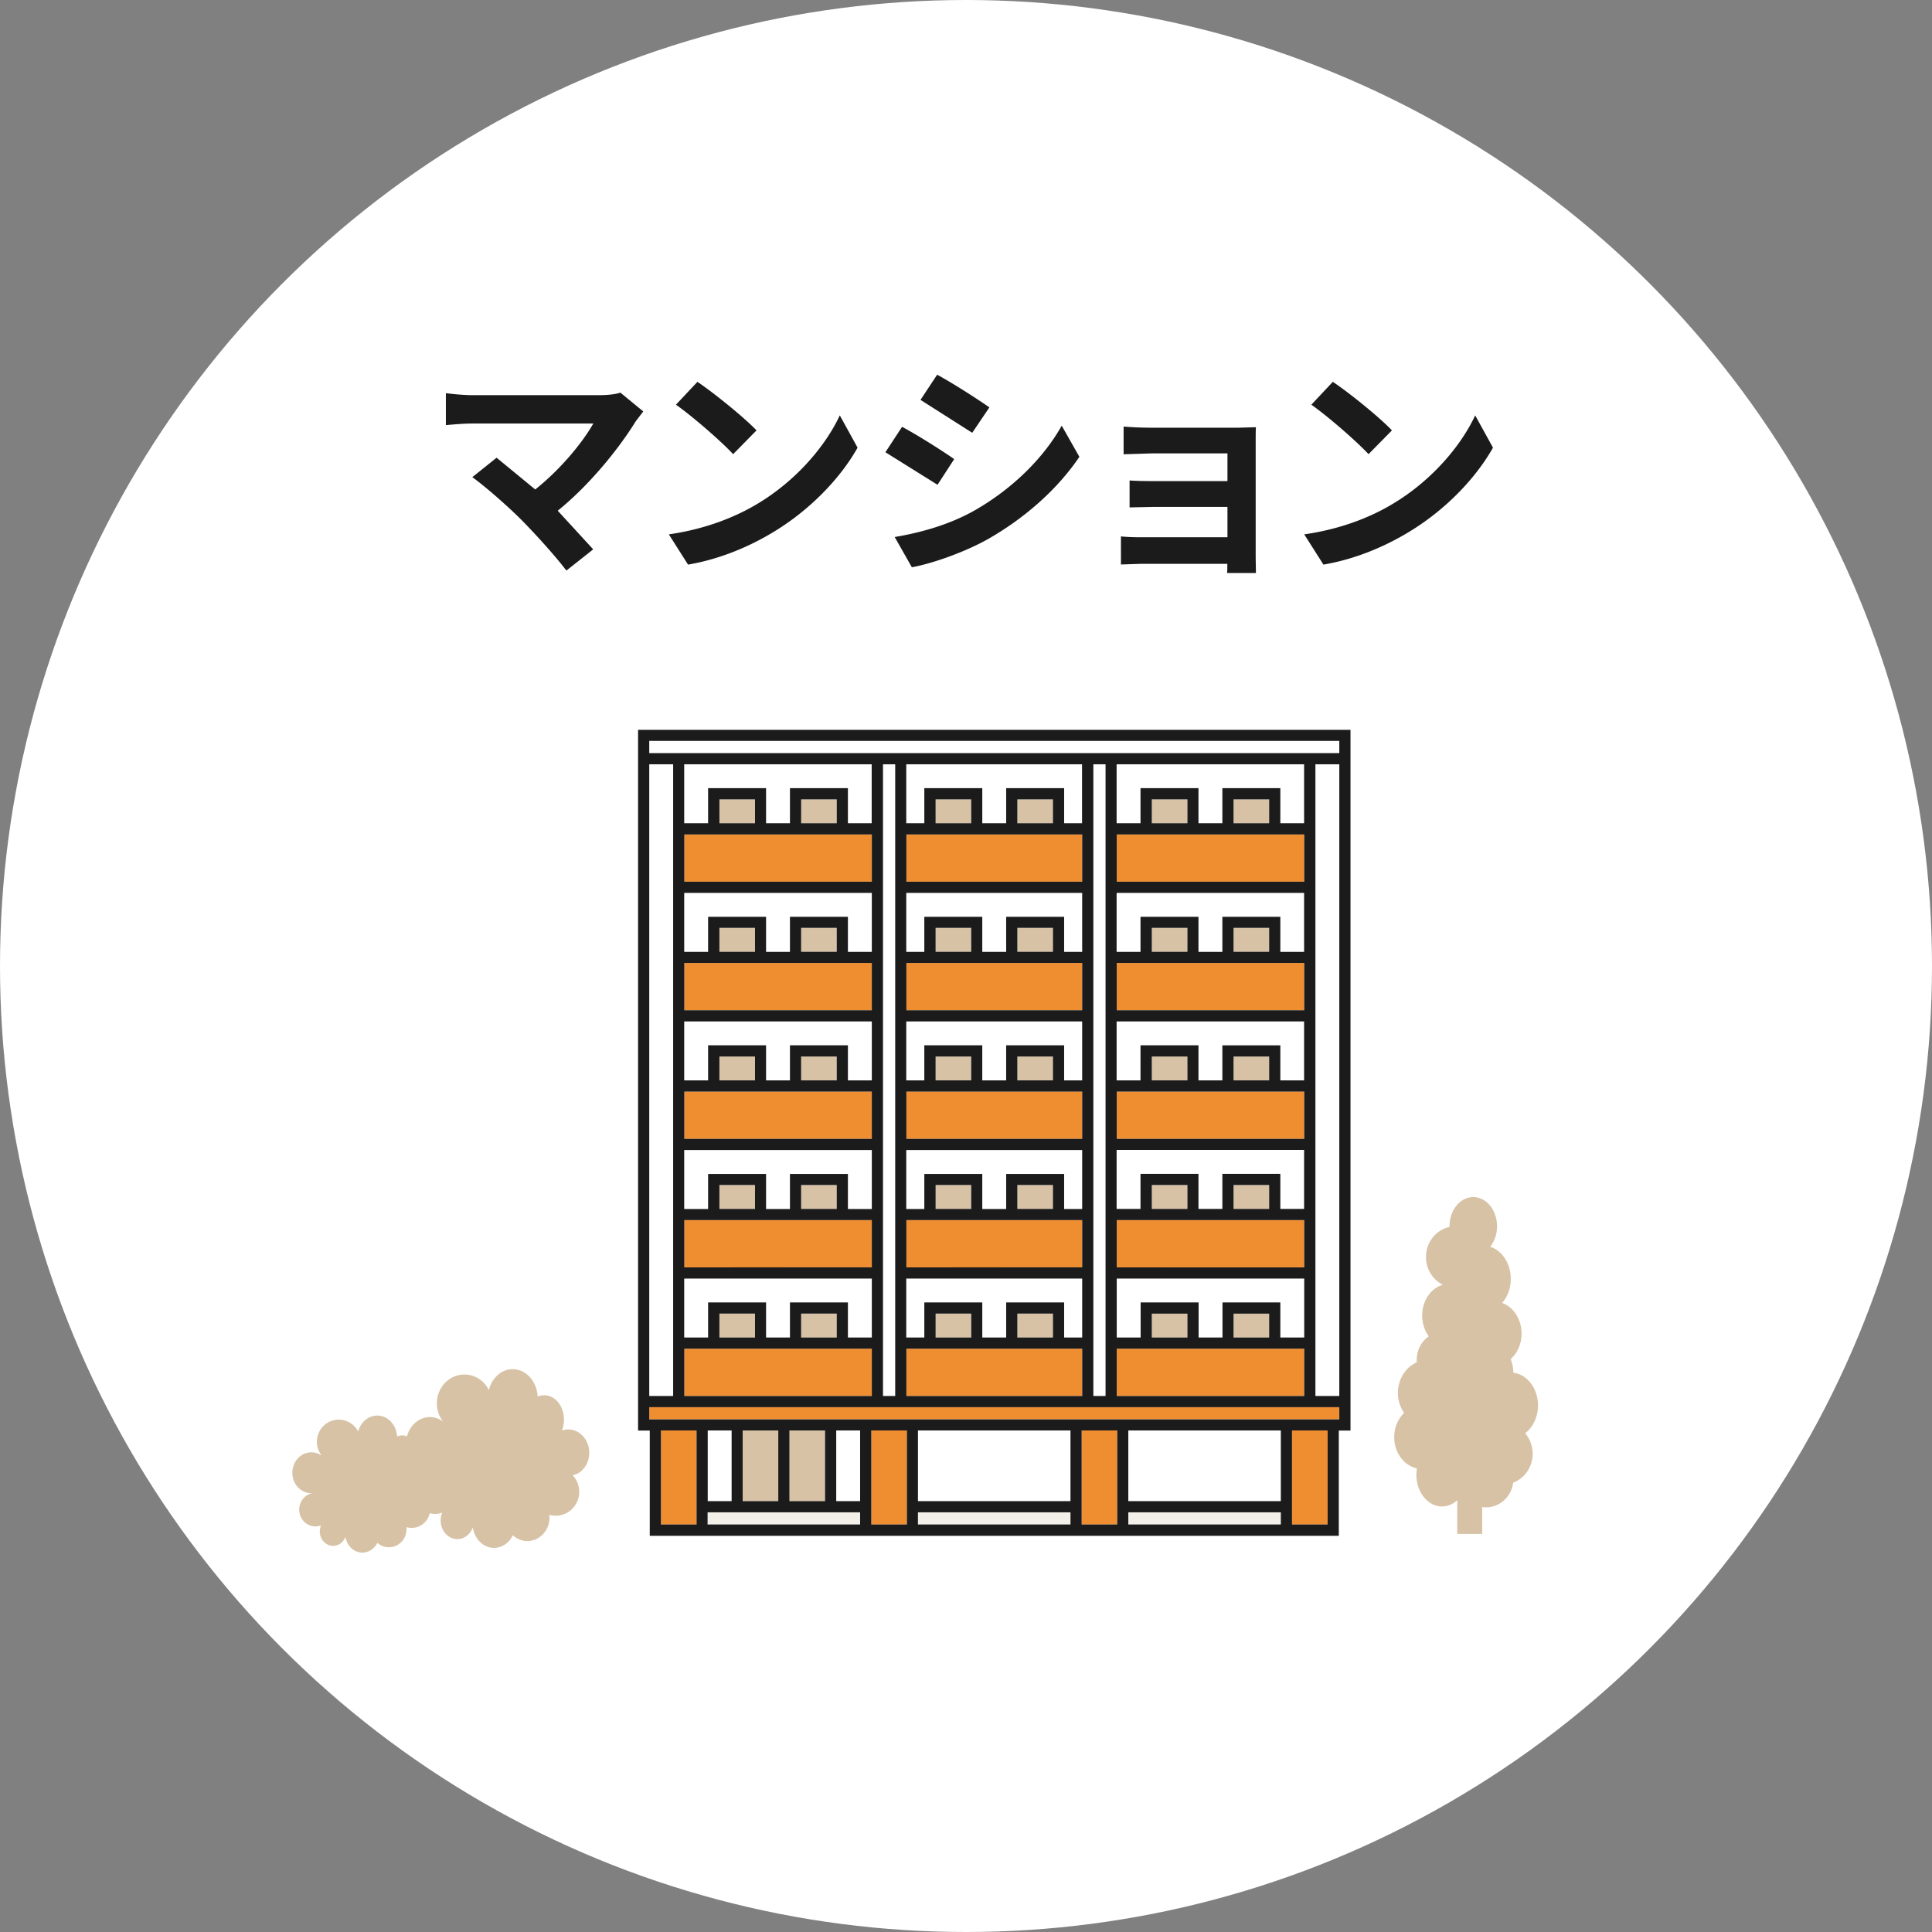 <svg xmlns="http://www.w3.org/2000/svg" width="152" height="152"><rect width="100%" height="100%" fill="#808080" stroke="none"/><circle cx="76" cy="76" r="76" fill="#fff"/><path d="M50.02 33.14c-1.3 2.11-3.6 4.99-6.14 7.04l2.79 3.04-2.11 1.67c-.76-1.01-2.27-2.7-3.44-3.89-1.04-1.06-2.88-2.68-3.96-3.46l1.91-1.53 3.04 2.5c2.03-1.62 3.73-3.71 4.57-5.19h-9.53c-.72 0-1.69.09-2.07.13v-2.52c.47.07 1.46.16 2.07.16h9.99c.68 0 1.3-.07 1.67-.2l1.8 1.48-.59.77zm9.5 6.54c3.08-1.82 5.42-4.57 6.55-7l1.4 2.54c-1.37 2.43-3.76 4.92-6.66 6.66-1.82 1.1-4.14 2.11-6.68 2.54l-1.51-2.38c2.81-.4 5.15-1.32 6.9-2.36zm0-5.82-1.84 1.87c-.94-1.01-3.19-2.97-4.5-3.89l1.69-1.8c1.26.85 3.6 2.73 4.65 3.82zm15.55 2.26-1.31 2.02-4.1-2.56 1.31-2c1.2.64 3.18 1.89 4.1 2.54zm1.46 4.12c3.06-1.71 5.56-4.18 7-6.75l1.39 2.45c-1.67 2.48-4.21 4.77-7.17 6.46-1.84 1.04-4.41 1.94-6.01 2.23l-1.35-2.38c2.01-.34 4.17-.93 6.14-2.01zm1.31-8.19-1.35 2-4.07-2.59 1.31-1.98c1.19.64 3.18 1.92 4.11 2.57zm12.77 1.6h6.81l1.39-.04c-.02.23-.02.83-.02 1.21v9.04l.02 1.22h-2.27c.02-.16.02-.45.02-.72h-6.82l-1.55.05V42.2c.31.04.92.07 1.57.07h6.81v-2.39h-5.74l-1.96.04V37.8c.47.04 1.28.05 1.96.05h5.74v-2.18h-5.94l-2.23.07v-2.18a27.34 27.34 0 0 0 2.21.09zm18.9 6.03c3.08-1.82 5.42-4.57 6.55-7l1.4 2.54c-1.37 2.43-3.76 4.92-6.66 6.66-1.82 1.1-4.14 2.11-6.68 2.54l-1.51-2.38c2.82-.4 5.16-1.32 6.9-2.36zm0-5.82-1.84 1.87c-.94-1.01-3.19-2.97-4.5-3.89l1.69-1.8c1.27.85 3.61 2.73 4.65 3.82z" fill="#1b1b1b"/><path d="M121 110.57c0-1.34-.85-2.44-1.94-2.57 0-.39-.08-.74-.21-1.07.52-.46.86-1.19.86-2.01 0-1.14-.65-2.1-1.53-2.41.42-.48.68-1.15.68-1.89 0-1.22-.69-2.24-1.62-2.53.33-.42.54-.98.54-1.61 0-1.27-.84-2.3-1.87-2.3s-1.87 1.03-1.87 2.3v.05c-1.06.23-1.85 1.2-1.85 2.37 0 .96.54 1.79 1.33 2.18-.94.26-1.63 1.24-1.63 2.42 0 .63.2 1.2.52 1.64-.57.38-.95 1.07-.95 1.85a1.21 1.21 0 0 0 .01.19c-.88.39-1.49 1.32-1.49 2.41a2.71 2.71 0 0 0 .49 1.57c-.48.46-.78 1.14-.78 1.91 0 1.22.77 2.24 1.78 2.45l-.04.49c0 1.39.91 2.51 2.02 2.51.45 0 .86-.18 1.2-.49v2.65h1.96v-2.11l.3.02c1.1 0 2-.85 2.14-1.94.89-.34 1.53-1.23 1.53-2.28 0-.62-.23-1.18-.59-1.61.6-.45 1.01-1.26 1.01-2.19zm-74.64 3.73c0-1.01-.74-1.84-1.65-1.84-.17 0-.34.03-.5.08.1-.26.16-.54.16-.85 0-1.06-.69-1.92-1.55-1.92a1.31 1.31 0 0 0-.52.11c-.06-1.2-.91-2.16-1.96-2.16-.89 0-1.64.69-1.88 1.64-.36-.73-1.09-1.22-1.92-1.22-1.2 0-2.17 1.02-2.17 2.27 0 .54.18 1.03.48 1.42-.3-.21-.64-.34-1.02-.34-.86 0-1.58.64-1.81 1.51-.12-.04-.24-.07-.37-.07-.15 0-.28.03-.41.09-.05-.92-.72-1.65-1.56-1.65-.71 0-1.31.53-1.5 1.26-.29-.56-.86-.94-1.53-.94-.95 0-1.72.78-1.72 1.74a1.74 1.74 0 0 0 .38 1.09 1.42 1.42 0 0 0-.81-.26c-.83 0-1.5.72-1.5 1.61s.67 1.61 1.5 1.61c.04 0 .07 0 .11-.01-.61.1-1.07.65-1.07 1.3 0 .73.57 1.32 1.28 1.32.15 0 .3-.03.44-.08-.06.15-.1.31-.1.48 0 .62.47 1.13 1.05 1.13.44 0 .81-.29.97-.71.11.7.66 1.24 1.33 1.24.5 0 .94-.31 1.18-.76.24.21.56.34.9.34.77 0 1.39-.63 1.39-1.41 0-.06 0-.11-.01-.17a1.463 1.463 0 0 0 1.84-1.1 1.54 1.54 0 0 0 .43.06 1.46 1.46 0 0 0 .55-.11c-.08.19-.12.4-.12.62 0 .81.59 1.47 1.31 1.47.55 0 1.02-.38 1.22-.92.14.92.83 1.61 1.67 1.61.63 0 1.19-.4 1.48-.99.31.28.7.45 1.14.45.96 0 1.74-.82 1.74-1.84l-.01-.22a1.68 1.68 0 0 0 .5.07c1.02 0 1.85-.84 1.85-1.88 0-.51-.2-.98-.52-1.31.74-.13 1.31-.87 1.31-1.76z" fill="#d7c2a5"/><path d="M86.02 60.13h.96v49.7h-.96zm-14.71 4.64h1.42v-2.76h4.55v2.76h1.88v-2.76h4.56v2.76h1.42v-4.64H71.31zm1.42 7.36h4.55v2.76h1.88v-2.76h4.56v2.76h1.42v-4.64H71.31v4.64h1.42zm0 30.34h4.55v2.76h1.88v-2.76h4.56v2.76h1.42v-4.64H71.31v4.64h1.42zm-18.89-37.7h1.88v-2.76h4.55v2.76h1.88v-2.76h4.56v2.76h1.88v-4.64H53.84zm34.02 30.34h1.88v-2.75h4.55v2.75h1.89v-2.75h4.55v2.75h1.88v-4.63H87.86zM69.47 60.13h.96v49.7h-.96zm3.26 22.11h4.55V85h1.88v-2.76h4.56V85h1.42v-4.64H71.31V85h1.42zm0 10.12h4.55v2.75h1.88v-2.75h4.56v2.75h1.42v-4.63H71.31v4.63h1.42zm-17.01 10.11h4.55v2.76h1.88v-2.76h4.56v2.76h1.88v-4.64H53.84v4.64h1.88zm16.51 10.07h12v5.56h-12zM87.86 85h1.88v-2.76h4.55V85h1.89v-2.76h4.55V85h1.88v-4.64H87.86zm-22.07 27.54h1.88v5.56h-1.88zm22.99 0h12v5.56h-12zm-33.1 0h1.88v5.56h-1.88zm32.18-47.77h1.88v-2.76h4.55v2.76h1.89v-2.76h4.55v2.76h1.88v-4.64H87.86zm0 10.12h1.88v-2.76h4.55v2.76h1.89v-2.76h4.55v2.76h1.88v-4.64H87.86zm14.75 30.34v-4.64H87.86v4.64h1.88v-2.76h4.55v2.76h1.89v-2.76h4.55v2.76zm.88-45.1h1.88v49.7h-1.88zm-52.41 0h1.88v49.7h-1.88zm4.64 12h4.55v2.76h1.88v-2.76h4.56v2.76h1.88v-4.64H53.84v4.64h1.88zm0 10.11h4.55V85h1.88v-2.76h4.56V85h1.88v-4.64H53.84V85h1.88zm0 10.12h4.55v2.75h1.88v-2.75h4.56v2.75h1.88v-4.63H53.84v4.63h1.88z" fill="#fff"/><path d="M72.23 118.98h12v.96h-12zm-16.55 0h12v.96h-12zm33.1 0h12v.96h-12z" fill="#f3efe9"/><path d="M73.61 73h2.8v1.88h-2.8zm17.01-10.11h2.8v1.88h-2.8zm-17.01 40.46h2.8v1.88h-2.8zm6.43 0h2.8v1.88h-2.8zm10.58 0h2.8v1.88h-2.8zM80.04 73h2.8v1.88h-2.8zm10.58 10.12h2.8V85h-2.8zm6.43 20.23h2.8v1.88h-2.8zM63.03 83.12h2.8V85h-2.8zm34.02 10.11h2.8v1.88h-2.8zm0-30.34h2.8v1.88h-2.8zM56.6 83.12h2.8V85h-2.8zm34.02 10.11h2.8v1.88h-2.8zm0-20.23h2.8v1.88h-2.8zM80.04 62.89h2.8v1.88h-2.8zm-6.43 0h2.8v1.88h-2.8zM97.05 73h2.8v1.88h-2.8zm0 10.12h2.8V85h-2.8zm-34.94 29.42h2.8v5.56h-2.8zm.92-9.19h2.8v1.88h-2.8zm0-10.12h2.8v1.88h-2.8zM56.6 62.89h2.8v1.88h-2.8zm0 10.11h2.8v1.88h-2.8zm6.43-10.11h2.8v1.88h-2.8zm17.01 30.34h2.8v1.88h-2.8zm-21.61 19.31h2.8v5.56h-2.8zM56.6 93.23h2.8v1.88h-2.8zm17.01-10.11h2.8V85h-2.8zM56.6 103.35h2.8v1.88h-2.8zm23.44-20.23h2.8V85h-2.8zM63.03 73h2.8v1.88h-2.8zm10.58 20.23h2.8v1.88h-2.8z" fill="#d7c2a5"/><path d="M51.08 110.7h54.29v.96H51.08zm50.57 1.84h2.8v7.4h-2.8zm-49.65 0h2.8v7.4H52zm19.31-6.43h13.83v3.72H71.31zm16.55-30.35h14.75v3.72H87.86zm0 30.35h14.75v3.72H87.86zM71.31 75.76h13.83v3.72H71.31zM53.84 85.88h14.75v3.72H53.84zm17.47-20.23h13.83v3.72H71.31zm-17.47 40.46h14.75v3.72H53.84zm0-30.35h14.75v3.72H53.84zm34.02-10.11h14.75v3.72H87.86zm0 20.23h14.75v3.72H87.86zM53.84 95.99h14.75v3.72H53.84zm31.26 16.55v7.4h2.8v-7.4zM53.84 65.65h14.75v3.72H53.84zm17.47 30.34h13.83v3.72H71.31zm-2.76 16.55v7.4h2.8v-7.4zm2.76-26.66h13.83v3.72H71.31zm16.55 10.11h14.75v3.72H87.86z" fill="#ef8d31"/><path d="M50.2 57.42v55.13h.92v8.28h54.21v-8.28h.92V57.42H50.2zm.88.87h54.29v.96H51.08v-.96zm54.29 53.38H51.08v-.96h54.29v.96zm-4.6 8.27h-12v-.96h12v.96zm-16.55 0h-12v-.96h12v.96zm16.55-7.4v5.56h-12v-5.56h12zm-16.55 0v5.56h-12v-5.56h12zm-16.55 0v5.56h-1.88v-5.56h1.88zm-11.99 5.56v-5.56h1.88v5.56h-1.88zm2.75 0v-5.56h2.8v5.56h-2.8zm6.48 0h-2.8v-5.56h2.8v5.56zm2.76 1.84h-12v-.96h12v.96zm3.68 0h-2.8v-7.4h2.8v7.4zm16.55 0h-2.8v-7.4h2.8v7.4zm16.55 0h-2.8v-7.4h2.8v7.4zm-49.65 0H52v-7.4h2.8v7.4zm-3.72-10.11v-49.7h1.88v49.7h-1.88zm18.39 0v-49.7h.96v49.7h-.96zm16.55 0v-49.7h.96v49.7h-.96zm16.59 0H87.86v-3.72h14.75v3.72zm-6.43-7.36v2.76H94.3v-2.76h-4.56v2.76h-1.88v-4.64h14.75v4.64h-1.88v-2.76h-4.55zm-2.76.88v1.88h-2.8v-1.88h2.8zm6.43 1.88h-2.8v-1.88h2.8v1.88zm-6.43-12v1.88h-2.8v-1.88h2.8zm6.43 0v1.88h-2.8v-1.88h2.8zm2.76 1.88h-1.88v-2.76h-4.56v2.76h-1.88v-2.76h-4.56v2.76h-1.88v-4.64h14.75v4.64zm0 .88v3.72H87.86v-3.72h14.75zm-9.19-12.87V85h-2.8v-1.88h2.8zm6.43 0V85h-2.8v-1.88h2.8zm2.76 1.88h-1.88v-2.76h-4.56V85h-1.88v-2.76h-4.56V85h-1.88v-4.64h14.75V85zm0 .88v3.72H87.86v-3.72h14.75zM93.42 73v1.88h-2.8V73h2.8zm6.43 0v1.88h-2.8V73h2.8zm2.76 1.89h-1.88v-2.76h-4.56v2.76h-1.88v-2.76h-4.56v2.76h-1.88v-4.64h14.75v4.64zm0 .87v3.72H87.86v-3.72h14.75zm-2.76-10.99h-2.8v-1.88h2.8v1.88zm-6.43-1.88v1.88h-2.8v-1.88h2.8zm9.19 2.76v3.72H87.86v-3.72h14.75zm0-.88h-1.88v-2.76h-4.56v2.76h-1.88v-2.76h-4.56v2.76h-1.88v-4.64h14.75v4.64zm-19.77 0h-2.8v-1.88h2.8v1.88zm-6.43-1.88v1.88h-2.8v-1.88h2.8zm8.73 2.76v3.72H71.31v-3.72h13.83zM76.41 73v1.88h-2.8V73h2.8zm6.43 0v1.88h-2.8V73h2.8zm-11.53-2.75h13.83v4.64h-1.42v-2.76h-4.56v2.76h-1.88v-2.76h-4.56v2.76H71.3v-4.64zm13.83 5.51v3.72H71.31v-3.72h13.83zm-8.73 7.36V85h-2.8v-1.88h2.8zm6.43 0V85h-2.8v-1.88h2.8zm-11.53-2.76h13.83V85h-1.42v-2.76h-4.56V85h-1.88v-2.76h-4.56V85H71.3v-4.64zm13.83 5.52v3.72H71.31v-3.72h13.83zm-8.73 7.35v1.88h-2.8v-1.88h2.8zm6.43 0v1.88h-2.8v-1.88h2.8zm-11.53-2.75h13.83v4.64h-1.42v-2.76h-4.56v2.76h-1.88v-2.76h-4.56v2.76H71.3v-4.64zm13.83 5.51v3.72H71.31v-3.72h13.83zm-8.73 7.36v1.88h-2.8v-1.88h2.8zm6.43 0v1.88h-2.8v-1.88h2.8zm-11.53-2.76h13.83v4.64h-1.42v-2.76h-4.56v2.76h-1.88v-2.76h-4.56v2.76H71.3v-4.64zm13.83 5.52v3.72H71.31v-3.72h13.83zm0-41.34h-1.42v-2.76h-4.56v2.76h-1.88v-2.76h-4.56v2.76H71.3v-4.64h13.83v4.64zm-19.31 0h-2.8v-1.88h2.8v1.88zm-6.43-1.88v1.88h-2.8v-1.88h2.8zm9.19 2.76v3.72H53.84v-3.72h14.75zM59.4 73v1.88h-2.8V73h2.8zm6.43 0v1.88h-2.8V73h2.8zm-11.99-2.75h14.75v4.64h-1.88v-2.76h-4.56v2.76h-1.88v-2.76h-4.56v2.76h-1.88v-4.64zm14.75 5.51v3.72H53.84v-3.72h14.75zm-9.19 7.36V85h-2.8v-1.88h2.8zm6.43 0V85h-2.8v-1.88h2.8zm-11.99-2.76h14.75V85h-1.88v-2.76h-4.56V85h-1.88v-2.76h-4.56V85h-1.88v-4.64zm14.75 5.52v3.72H53.84v-3.72h14.75zm-9.19 7.35v1.88h-2.8v-1.88h2.8zm6.43 0v1.88h-2.8v-1.88h2.8zm-11.99-2.75h14.75v4.64h-1.88v-2.76h-4.56v2.76h-1.88v-2.76h-4.56v2.76h-1.88v-4.64zm14.75 5.51v3.72H53.84v-3.72h14.75zm-9.19 7.36v1.88h-2.8v-1.88h2.8zm6.43 0v1.88h-2.8v-1.88h2.8zm-11.99-2.76h14.75v4.64h-1.88v-2.76h-4.56v2.76h-1.88v-2.76h-4.56v2.76h-1.88v-4.64zm14.75 5.52v3.72H53.84v-3.72h14.75zm0-41.34h-1.88v-2.76h-4.56v2.76h-1.88v-2.76h-4.56v2.76h-1.88v-4.64h14.75v4.64zm36.78 45.06h-1.88v-49.7h1.88v49.7z" fill="#1b1b1b"/></svg>